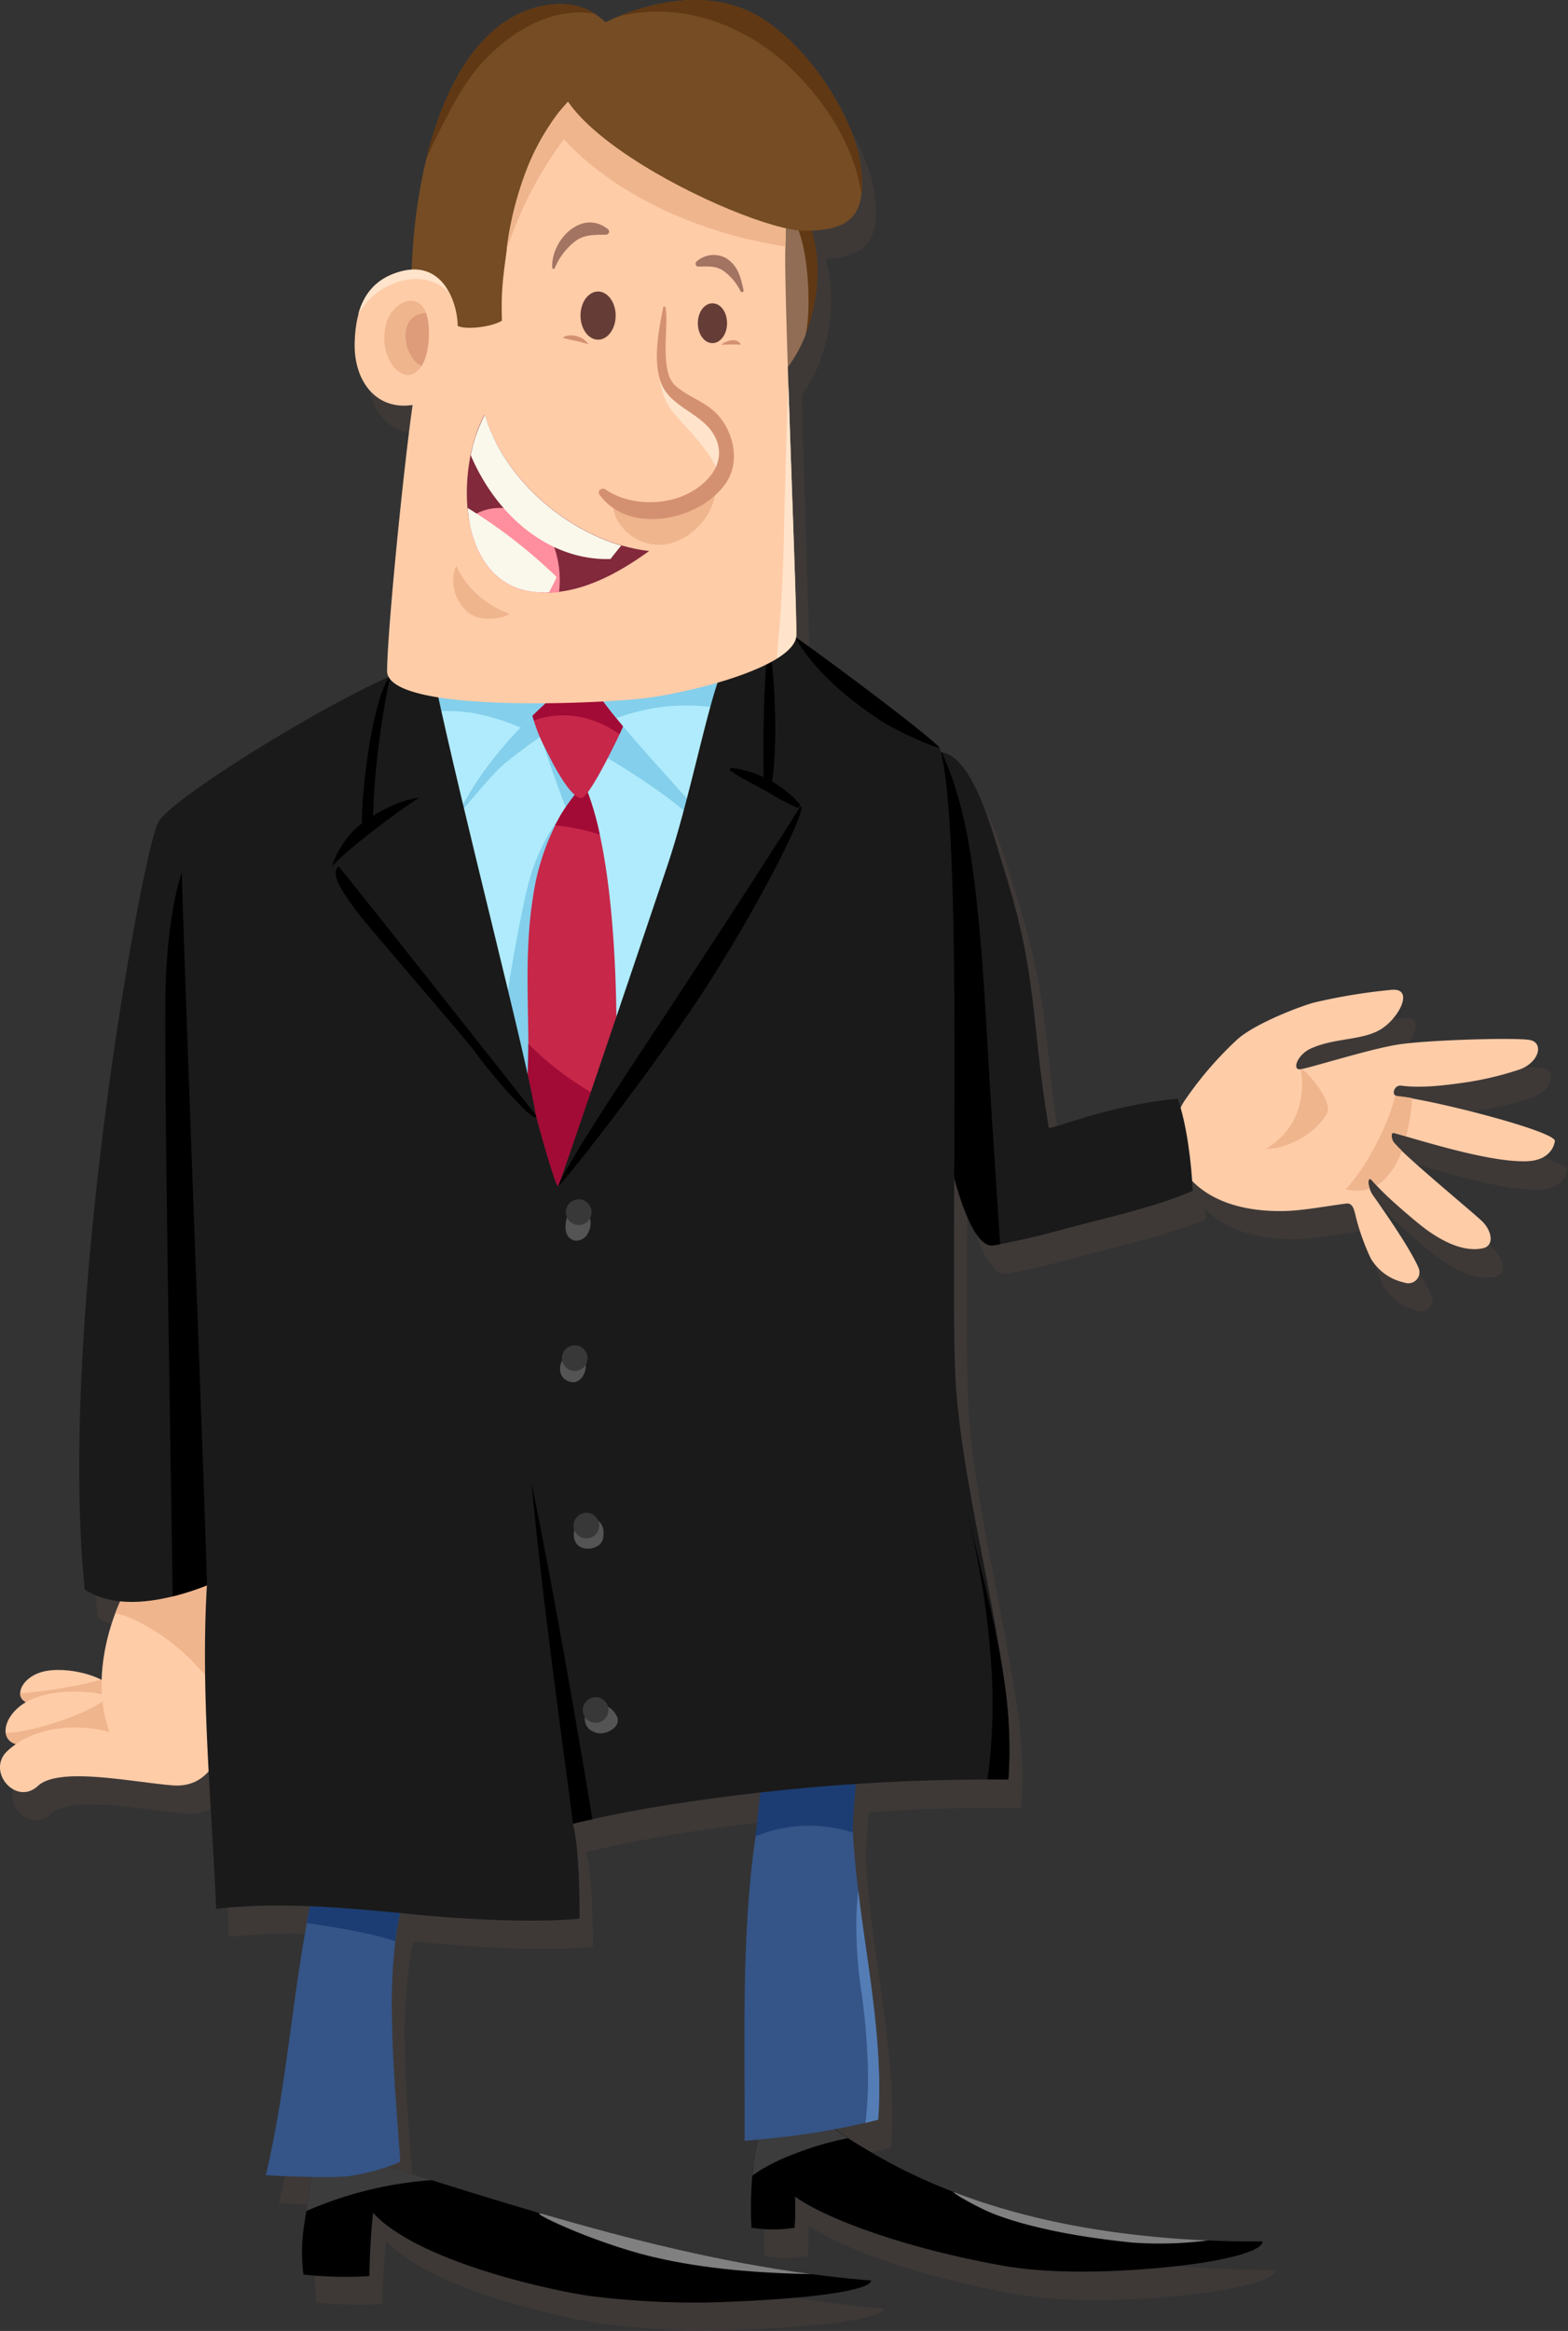 <svg xmlns="http://www.w3.org/2000/svg" viewBox="0 0 356.55 529.82"><rect x="0" y="0" width="356.55" height="529.82" fill="#333333" stroke="none"/><title>personaje_1</title><g id="Capa_2" data-name="Capa 2"><g id="Capa_1-2" data-name="Capa 1"><path d="M324.07,256.09h0c-.92-.16-1.74-.28-2.46-.38h0l-.83-.09a1.27,1.27,0,0,1-.31-.08h0a.8.8,0,0,1-.22-.13c-.77-.62,0-2.37,1.3-2.21a53.09,53.09,0,0,0,13.44-.57,73.26,73.26,0,0,0,13.62-3.21c4.4-1.72,5.46-6.12,2.1-6.68s-23.53,0-30.14,1.1-20.1,5.37-22,5.58-.68-3.38,2.63-4.81c5.6-2.43,11.95-1.68,16-4.49s7.1-9.14,2.25-8.77a129.59,129.59,0,0,0-17.79,2.91c-3.78,1.05-13.45,4.88-17.31,8.27a81.61,81.61,0,0,0-11.58,13.28,15.72,15.72,0,0,0-1.42,2.36c-.2-.69-.41-1.36-.63-2-16.43,1.49-29.19,7.39-29.33,6.52-4.18-24.9-2.47-34-10-58.21-2.46-7.7-7-26.23-14.52-27.09-.11-.4-.22-.77-.33-1.1-.15-.16-.33-.32-.52-.49l-.21-.19-.4-.36-.3-.25-.4-.36-.4-.33L214,174l-.51-.41-.34-.29-.62-.51-.28-.22-.74-.6-.22-.18-.85-.68-.16-.12-1-.8h0c-5.1-4-11.65-8.94-17.11-13-3.35-2.48-6.27-4.6-8.2-6A2.61,2.61,0,0,0,184,151c0-.07,0-.16,0-.27a.37.37,0,0,0,0-.11v-.46c0-.1,0-.21,0-.32v-.25c0-.17,0-.35,0-.55v-.45c0-.13,0-.24,0-.37s0-.34,0-.52v-.31c0-.21,0-.43,0-.65v-.18c0-.81,0-1.7-.07-2.68v-.22c-.11-4-.29-9.38-.49-15.47v-.25c0-.85-.06-1.71-.09-2.59l0-.75c0-.16,0-.31,0-.47l-.06-1.76,0-.39c0-1.27-.09-2.57-.13-3.88,0-.36,0-.72,0-1.08-.16-4.72-.33-9.61-.5-14.44v-.18c-.06-1.51-.11-3-.16-4.51,0-.46,0-.91,0-1.37,0-.22,0-.45,0-.67,0-.49,0-1-.05-1.46,0-1.55-.1-3.07-.15-4.57l.34-.46c.15-.21.28-.43.43-.64.27-.41.54-.82.79-1.24.15-.25.29-.5.43-.75.23-.4.44-.79.65-1.19l.38-.77q.3-.63.57-1.26c.08-.17.16-.34.23-.51s0-.09,0-.13a39.27,39.27,0,0,0,2.76-18,34.51,34.51,0,0,0-1.17-6.07c6.78-.27,10.54-2.32,11.3-8.14h0c.06-.45.11-.93.13-1.43v0c0-.48,0-1,0-1.51,0-.11,0-.23,0-.34,0-.45,0-.89-.07-1.37s-.12-1.25-.21-1.93c-1.59-11.94-13.6-29.93-26-35.37-.51-.23-1-.43-1.56-.62L170.7,8c-.5-.17-1-.33-1.51-.47l-.07,0q-.81-.23-1.62-.39L167.13,7c-.52-.1-1-.19-1.55-.27h-.09c-.57-.08-1.13-.14-1.7-.19l-.29,0c-.55,0-1.11-.07-1.66-.09h0c-.59,0-1.19,0-1.79,0h-.15a49.48,49.48,0,0,0-19.24,5,14.49,14.49,0,0,0-6-3.54l-.05,0a15,15,0,0,0-2.82-.51l-.26,0c-.5,0-1,0-1.55,0h-.05c-.5,0-1,0-1.56.11l-.41,0c-.57.07-1.15.16-1.76.29s-1.08.25-1.61.4l-.41.12c-.47.14-.94.3-1.4.48l-.16.05c-.51.2-1,.41-1.49.64l-.39.19c-.41.2-.81.42-1.21.64l-.26.15c-.46.26-.92.55-1.36.85l-.38.26c-.35.25-.7.5-1,.77l-.33.25c-.41.33-.82.68-1.23,1l-.36.33c-.31.28-.61.58-.92.88l-.36.36q-.57.59-1.11,1.2l-.35.41c-.27.32-.53.63-.79,1l-.4.5c-.33.43-.66.87-1,1.32l-.35.51c-.23.33-.45.67-.67,1l-.41.64c-.25.41-.5.82-.74,1.23l-.47.81-.56,1c-.14.26-.28.52-.41.78s-.35.7-.53,1.06-.37.78-.56,1.18l-.47,1-.39.93c-.14.31-.26.62-.39.94-.2.49-.4,1-.59,1.49-.13.33-.25.66-.37,1s-.26.7-.38,1.06-.2.57-.29.86c-.2.59-.4,1.18-.58,1.79-.1.3-.19.6-.28.9s-.23.78-.35,1.17-.15.55-.23.83c-.19.69-.37,1.4-.55,2.11-.06.24-.13.48-.19.72h0a127.12,127.12,0,0,0-3.34,25.07h-.16l-.35,0c-.19,0-.4,0-.6.09l-.32,0c-.31.06-.63.13-1,.22a16.12,16.12,0,0,0-1.7.56l-.37.15c-.52.22-1,.45-1.47.7l0,0c-4.82,2.69-6.85,7.76-7,14.85-.21,8.65,4.9,15.35,13.17,14.08-2,14-5.68,50.44-5.8,60.4a2.93,2.93,0,0,0,.38,1.45c-15,6.54-48.89,27.21-52.33,32.93S15.86,305.88,22.21,367.69a17.65,17.65,0,0,0,8.09,2.7c-.12.25-.22.51-.33.76s-.28.66-.41,1a47.5,47.5,0,0,0-3.5,16.12l-.19-.1-.05,0h0c-4-2-10.51-2.91-14.3-1.38-2.5,1-4,2.91-4,4.48h0a2.15,2.15,0,0,0,0,.45s0,0,0,.06a2.4,2.4,0,0,0,.12.38l0,.09a3.37,3.37,0,0,0,.19.32l.1.12a2,2,0,0,0,.25.25l.17.13.29.18.14.07-.06,0c-3.22,1.91-4.83,4.85-4.53,7h0a3.12,3.12,0,0,0,.15.62s0,0,0,.06a2.45,2.45,0,0,0,.26.51l.06.1a2.64,2.64,0,0,0,.34.41l.15.13a2.27,2.27,0,0,0,.4.29,1.38,1.38,0,0,0,.27.14,2.68,2.68,0,0,0,.42.19l.27.08a19.09,19.09,0,0,0-1.94,1.52c-5,4.59,1.9,12.64,6.88,8,4.77-4.45,21.19-.93,30.58-.15A9.37,9.37,0,0,0,50.38,409c.56,10.43,1.26,20.85,1.71,31.25a139.66,139.66,0,0,1,21.34-.58v0c-.23,1.19-.47,2.38-.69,3.56a2.33,2.33,0,0,1,0,.28h0c-3.51,19-4.87,38.44-9.32,57.28,2.11.1,6.26.3,10.25.38-.1.67-.23,1.72-.4,3s-.4,3-.66,4.77h0c-.16,1.07-.33,2.17-.51,3.29a41.49,41.49,0,0,0-.13,11.09,88,88,0,0,0,15,.38c0-4.43.34-9.63.8-14.39,10.48,11.44,42,17.89,49.39,18.92a192.41,192.41,0,0,0,26.49,1.48c23.85-.66,37.33-2.8,37.38-5-4.53-.36-9-.86-13.53-1.46h0c-5.1-.67-10.18-1.49-15.24-2.43l-1.22-.24q-3.06-.57-6.12-1.2l-2.15-.46c-1.73-.38-3.47-.75-5.2-1.15l-2.39-.55q-2.5-.59-5-1.2c-.8-.19-1.6-.39-2.39-.6-1.68-.42-3.35-.85-5-1.29l-2.27-.6c-1.72-.46-3.43-.92-5.15-1.4l-2.15-.6L128,510.12c-9-2.6-17.94-5.36-26.86-8.16h0l-9.91-3.12c.58-.2,1.16-.4,1.73-.63l1-.45c-.76-11.19-1.82-22.39-1.91-33.61A120,120,0,0,1,93,446.88a56.48,56.48,0,0,1,1-5.62l2.86.27c11.68,1.17,27.52,2,37.93,1,0-7.62-.26-16.76-1.51-21.57,1.47-.37,2.94-.71,4.43-1h0c4.34-1,8.71-1.81,13.07-2.56q12.5-2.14,25.15-3.54c-.41,3.5-.84,8.21-1.1,10h0c-.11.76-.24,1.52-.35,2.29-2.94,22.19-2.05,44.61-2.17,66.93,1-.08,2-.19,3-.28-.36,1.64-.68,3.29-.91,5-.14,1.06-.25,2.12-.34,3.18h0a87.06,87.06,0,0,0-.19,11.87,32.47,32.47,0,0,0,9.8,0,62.19,62.19,0,0,0,.1-7.09c7.09,5.14,25.46,11.84,47.26,15.71,11.52,2.05,26.3,1.45,37.93.27,11.18-1.14,21-3.32,21.15-5.78-4.93,0-9.87-.09-14.79-.35-1.49-.08-3-.17-4.47-.28l-1.1-.08c-1.27-.1-2.54-.2-3.81-.32l-.74-.07c-1.49-.14-3-.3-4.47-.47l-.93-.11c-1.19-.15-2.38-.3-3.57-.47l-1.21-.17c-1.45-.21-2.89-.43-4.33-.67l-.66-.12c-1.22-.21-2.44-.43-3.65-.66l-1.51-.3-3.08-.65-1.31-.29c-1.32-.3-2.63-.62-3.95-.95l-1.66-.44-2.58-.71-1.76-.51c-1.24-.37-2.47-.75-3.7-1.15l-1.66-.56c-.83-.28-1.65-.56-2.47-.86L220.8,505a125.31,125.31,0,0,1-21.43-10.39c-1.13-.69-2.36-1.46-3.59-2.26h0q-.61-.39-1.23-.81l-.69-.47-.61-.43-.38-.28c2.31-.43,4.6-.92,6.89-1.47v0c1-.23,1.93-.48,2.89-.73.73-10.71-.4-21.41-1.81-32-.52-3.86-1.09-7.73-1.63-11.6-.1-.74-.2-1.48-.31-2.23l-.21-1.56c-.2-1.55-.4-3.1-.59-4.65h0c-.54-4.47-1-9-1.22-13.45-.06-2,.34-6.77.67-10.79,11.56-.74,23.15-1.07,34.7-1a105.11,105.11,0,0,0-.8-21.42c-3.15-22.73-9.37-45.8-11.09-67.16-.61-7.66-.52-26.41-.43-48.1,2.66,9.72,5.74,15.91,9,15.3,4.58-.84,9.61-1.95,14.8-3.39,9.56-2.67,21.45-5.11,30.42-9,0-.72-.07-1.51-.12-2.34,6.36,6.53,16.21,6.89,20.22,6.89,4.55,0,10.48-1.16,14.82-1.71,1.58-.22,1.85,1.58,2.23,3.13a52.18,52.18,0,0,0,3.36,9.34,11.73,11.73,0,0,0,7.7,5.5,2.52,2.52,0,0,0,3.13-3.45c-2.35-5.37-10.33-16.33-10.6-16.82a7.51,7.51,0,0,1-.47-1,4.58,4.58,0,0,1-.32-1.53v0a2.53,2.53,0,0,1,0-.32v0a.48.48,0,0,1,.09-.19h0a.2.2,0,0,1,.14-.08h0a.3.3,0,0,1,.17.05l0,0a1.28,1.28,0,0,1,.22.2c.22.26.48.54.76.83,1,1.08,2.24,2.32,3.5,3.48s6.19,5.55,8.62,7.23,7.5,4.88,12.32,3.92c2.8-.55,2.07-4-.13-6.16-1.89-1.84-13.33-11.28-18.2-15.95h0a23.9,23.9,0,0,1-1.8-1.84c-.66-.81-.76-2.44,0-2.25l.15,0,2.64.76h0c2.9.83,7.45,2.14,11.06,3.06,5.44,1.38,11.73,2.71,16.35,2.56s6.14-2.77,6.4-4.58S334.71,257.93,324.07,256.09Zm-136.49-70.8-.4-.15.42.1Z" fill="#534741" opacity="0.35"/><path d="M25.62,383.75c-2.55-3.25-12.12-5.39-17-3.41-4.64,1.86-5.79,6.83-.64,7,2.5,0,13.7,1.24,16.4,1.39C25.88,388.77,26.56,384.93,25.62,383.75Z" fill="#ffcca8"/><path d="M25.62,383.75a8,8,0,0,0-2.74-2c-1.17.7-13.48,3-18.31,3.1,0,1.33,1,2.41,3.37,2.47s13.7,1.24,16.4,1.39C25.88,388.77,26.56,384.93,25.62,383.75Z" fill="#efb58d"/><path d="M29.93,387.91c-4.2-3.9-17.76-4.77-24.07-1-6,3.55-6.47,10.6.61,9.65,3.44-.46,19-1.23,22.76-1.6C31.35,394.74,31.46,389.34,29.93,387.91Z" fill="#ffcca8"/><path d="M29.93,387.91a12.75,12.75,0,0,0-5.41-2.53c-1,2.88-16.33,8.39-23.19,8.52.25,1.82,1.88,3.09,5.14,2.65,3.44-.46,19-1.23,22.76-1.6C31.35,394.74,31.46,389.34,29.93,387.91Z" fill="#efb58d"/><path d="M52.35,371.27c-.32-5.82-1.05-13.42-6.6-16.77-3.92-2.38-8.37-1.21-11.48,1.59a1.28,1.28,0,0,0-2.11-.22c-7.32,9.35-11.77,26.09-7.23,37.78-8.25-2.08-17.47-1-23.2,4.3-5,4.59,1.9,12.64,6.88,8,4.76-4.44,21.19-.92,30.58-.14C54.72,407.1,52.8,379.67,52.35,371.27Z" fill="#ffcca8"/><path d="M30.21,368A46.85,46.85,0,0,1,42.09,376,51.2,51.2,0,0,1,52.22,389a105.86,105.86,0,0,0,.13-17.76c-.32-5.82-1.05-13.42-6.6-16.77-3.92-2.38-8.37-1.21-11.48,1.59a1.28,1.28,0,0,0-2.11-.22,41.7,41.7,0,0,0-5.95,10.88A16.93,16.93,0,0,1,30.21,368Z" fill="#efb58d"/><path d="M317,259.78c2.7,3.25,17.78,15.66,20,17.79s2.93,5.62.13,6.17c-4.82,1-9.9-2.24-12.32-3.92s-7.46-6.15-8.62-7.23a58.44,58.44,0,0,1-4.26-4.32c-.82-.94-1.18.74,0,3,.27.49,8.25,11.45,10.6,16.82a2.52,2.52,0,0,1-3.13,3.45,11.69,11.69,0,0,1-7.7-5.51,51.08,51.08,0,0,1-3.36-9.33c-.38-1.55-.66-3.35-2.24-3.13-4.34.55-10.27,1.71-14.81,1.71s-16.56-.45-22.53-9.78c-2.35-3.67-3-10.46,1.12-16.06a81.14,81.14,0,0,1,11.58-13.28c3.86-3.39,13.52-7.22,17.31-8.27a129.69,129.69,0,0,1,17.78-2.91c4.86-.37,1.87,6-2.24,8.77s-10.45,2.06-16.05,4.49c-3.31,1.43-4.49,5-2.63,4.81s15.36-4.48,22-5.58,26.77-1.66,30.13-1.1,2.31,5-2.09,6.68A73.26,73.26,0,0,1,332,246.21c-4.37.59-9.05,1.12-13.44.56-1.57-.18-2.32,2.27-.77,2.43,8.27.83,36.09,8,35.77,10.17-.26,1.81-1.79,4.44-6.41,4.58s-10.9-1.19-16.35-2.56-13.06-3.67-13.84-3.86S316.33,259,317,259.78Z" fill="#ffcca8"/><path d="M317.28,249a47.64,47.64,0,0,1-3.22,8.78c-1.73,3.52-4.39,8.68-8.1,12.54a10.16,10.16,0,0,0,5.53-.12c-.63-1.68-.27-2.74.42-2,.32.39.71.81,1.13,1.24a8.44,8.44,0,0,0,1.89-1.45,17.88,17.88,0,0,0,3.85-6.44,25.4,25.4,0,0,1-1.79-1.84c-.66-.81-.76-2.45,0-2.25.26.06,1.3.37,2.79.8,0-.21.1-.41.14-.61a49.63,49.63,0,0,0,1.19-8.05c-1.29-.22-2.4-.38-3.29-.47a1,1,0,0,1-.54-.22S317.29,249,317.28,249Z" fill="#efb58d"/><path d="M301.72,253.16c1.67-2.74-5-10.25-5.93-10.18.81,4.54.54,13-7.87,18.13C291.37,261.26,298.28,258.82,301.72,253.16Z" fill="#efb58d"/><path d="M271.2,270.68c-9,3.92-20.85,6.36-30.41,9-5.19,1.44-10.22,2.55-14.8,3.39-13.34,2.47-23.6-108.23-14.53-111.76s14.3,18.23,17,26.74c7.58,24.22,5.86,33.3,10,58.21.15.87,12.9-5,29.33-6.52C269.91,255.53,271,265.07,271.2,270.68Z" fill="#1a1a1a"/><path d="M225.29,250c-.9-14.16-1.48-28.41-2.93-42.53-1.27-12.38-3-25.08-8.22-36.47a5.07,5.07,0,0,0-2.68.31c-9.07,3.53,1.19,114.23,14.53,111.76.46-.08,1-.19,1.43-.28Q226.33,266.42,225.29,250Z"/><path d="M131.47,179c3.67-5.08,6-20.05,7.83-24.63,3.6,4.24,18.09,21.73,21.7,25.94-3.67,17.49-19.89,55.1-23.49,66.22C138.34,225.15,135.47,199.5,131.47,179Z" fill="#afebfc"/><path d="M103.25,185c1.66-3.68,7.56-12.38,10-15.58,1.74-2.24,13-14.69,14.95-16.71,1.13,3.43,5.87,23.72,3.76,30.5-5.64,7.87-10.72,65.63-10.93,74.7C116.76,238.43,106.51,211.13,103.25,185Z" fill="#afebfc"/><path d="M157.08,185.68c.3-1.32.9-3,1.14-4.24-3.61-4.2-16.14-17.78-19.74-22-.79,1.94-3.54,8-4.89,10.6C138.73,172,153.21,181.72,157.08,185.68Z" fill="#83cfec"/><path d="M114.67,173.61c3.59-2.93,11.58-9,17.94-11.9-1-2-9.17-3.45-9.46-3.59-1.74,1.82-8.34,9.32-9.9,11.33-2.44,3.2-12.44,15.58-11.14,18.35C102.11,187.8,111.64,176.09,114.67,173.61Z" fill="#83cfec"/><path d="M129.44,185.28c.44-.72,2.14-3.16,2.62-3.86-.35-.27-9.86-16.53-10-16.78C122.65,166.93,128.25,183.2,129.44,185.28Z" fill="#83cfec"/><path d="M120.59,199.28c-1.69,5.55-5.19,25-5.6,29.95s4.63,15.78,6.2,23c.21-9.07.12-32.37,1.14-41.4a123.47,123.47,0,0,1,7.51-27.59C126.8,185.81,123,191.39,120.59,199.28Z" fill="#83cfec"/><path d="M121.18,204a54.05,54.05,0,0,1,6.36-18.84,43.75,43.75,0,0,1,5.33-7c6.55,15,7.91,45.58,7.12,69.48-4.45,4.77-9.08,11.47-13.2,17.25-2.14-6.86-4.19-11.67-6.76-18.47C120.61,232.27,118.93,218.18,121.18,204Z" fill="#c72749"/><path d="M134.14,248.13a70.26,70.26,0,0,1-14-10.87c0,3.06-.47,15.82-.59,18.88,2.57,6.8,7,17.11,9.13,24,3.44-4.82,7-24.9,10.77-29.35C138.21,250.11,135.31,248.81,134.14,248.13Z" fill="#a20b36"/><path d="M136.38,189.72a63.9,63.9,0,0,0-3.51-11.54,43.75,43.75,0,0,0-5.33,7c-.46.8-.9,1.61-1.33,2.43A44.1,44.1,0,0,1,136.38,189.72Z" fill="#a20b36"/><path d="M142.5,163.12c-.94,2.33-1.95,4.55-3,6.61-.86,1.72-5.91,12-7.46,11.69-3-.63-7.37-10-8.13-11.46a36.51,36.51,0,0,1-3.22-8.77c1.19-1.17,2.41-2.3,3.65-3.42a126.44,126.44,0,0,0,14.57.65C140.06,160,141.25,161.59,142.5,163.12Z" fill="#c72749"/><path d="M140.87,166.9c.55-1.22,1.1-2.48,1.63-3.78-1.25-1.53-2.44-3.09-3.57-4.7a126.44,126.44,0,0,1-14.57-.65c-1.24,1.12-2.46,2.25-3.65,3.42.19.85.43,1.73.69,2.61C127.93,161.3,135.23,162.85,140.87,166.9Z" fill="#a20b36"/><path d="M104.84,183.72c-1.3-5.46-2.59-10.92-3.82-16.4-.85-3.76-1.66-7.52-2.46-11.27,8.5,1.34,17,2.72,25.54,3.71C116.49,166.79,109.61,174.57,104.84,183.72Z" fill="#afebfc"/><path d="M107.08,162a48,48,0,0,1,11.28,3.39c1.85-1.92,3.77-3.8,5.74-5.61-8.53-1-17-2.37-25.54-3.71.39,1.86.8,3.71,1.2,5.58A39.87,39.87,0,0,1,107.08,162Z" fill="#83cfec"/><path d="M136.67,158.74c6.59.44,21.39-3.31,30.37-7.06-3,7-7.26,23.77-8.93,32C151.43,176,142.26,166.44,136.67,158.74Z" fill="#afebfc"/><path d="M149.88,160.77a48.87,48.87,0,0,1,14,.21c1.12-3.71,2.22-7,3.18-9.3-9,3.75-23.78,7.5-30.37,7.06,1.05,1.44,2.22,2.94,3.47,4.49A49.83,49.83,0,0,1,149.88,160.77Z" fill="#83cfec"/><path d="M196.43,488.21c22.66,13.92,49.48,19.54,75.9,20.92q7.4.39,14.8.35c-.19,2.46-10,4.64-21.15,5.78-11.63,1.18-26.41,1.78-37.93-.27-21.8-3.87-40.17-10.57-47.27-15.71a62.18,62.18,0,0,1-.09,7.09,32.53,32.53,0,0,1-9.81,0,84.08,84.08,0,0,1,.53-15.05,67.8,67.8,0,0,1,1.54-7.63c4.86-.41,9.71-.93,14.54-1.64A66.25,66.25,0,0,0,196.43,488.21Z"/><path d="M226.91,503.57c9.26,3.38,20.73,5.15,30.5,6.16a86.25,86.25,0,0,0,17.37-.49l-2.45-.11c-18.73-1-37.66-4.09-55.16-10.78C215.29,497.64,222,501.8,226.91,503.57Z" fill="gray"/><path d="M173.27,493.06a48.44,48.44,0,0,1,7.5-3.54A71.43,71.43,0,0,1,192.84,486a43.75,43.75,0,0,1-5.35-3.93c-4.83.71-9.68,1.23-14.54,1.64a67.8,67.8,0,0,0-1.54,7.63q-.19,1.59-.33,3.18C171.8,494,172.53,493.51,173.27,493.06Z" fill="#3c3c3c"/><path d="M197.9,449.78c1.41,10.61,2.54,21.31,1.8,32a154,154,0,0,1-18.33,3.55q-6,.78-12.06,1.27c.13-22.32-.76-44.74,2.18-66.93.45-3.32,1-6.62,1.65-9.89q10.28-1.12,20.59-1.82C193.61,422,196,435.92,197.9,449.78Z" fill="#355487"/><path d="M197.9,449.78c-.91-6.67-1.94-13.35-2.74-20-.13,1.34-.25,2.69-.35,4a97.1,97.1,0,0,0,1,18.5,151,151,0,0,1,1.56,18.64,90.1,90.1,0,0,1-.56,11.61c1-.23,1.94-.48,2.89-.73C200.44,471.09,199.31,460.39,197.9,449.78Z" fill="#547db5"/><path d="M191.06,415.75c1,.23,1.93.49,2.88.79-.16-2.85,1-13.8,1-16.65-6.87.46-14.73,3.33-21.57,4.08-.5,2.53-1.2,10.88-1.58,13.43A32.18,32.18,0,0,1,191.06,415.75Z" fill="#1c3d73"/><path d="M198.08,518.36c-.05,2.2-13.54,4.34-37.38,5a192.56,192.56,0,0,1-26.5-1.48c-7.37-1-38.9-7.48-49.38-18.92-.47,4.76-.8,10-.8,14.39A88,88,0,0,1,69,517a41.49,41.49,0,0,1,.13-11.09c.91-5.53,1.47-10.95,1.67-11.77a54.74,54.74,0,0,0,16.68-1.94C123.61,503.55,160.09,515.29,198.08,518.36Z"/><path d="M148.75,513.06c11.59,2.71,23.94,3.63,35.8,3.84-20.61-2.73-40.83-7.76-60.82-13.58C118.09,501.68,134.45,509.72,148.75,513.06Z" fill="gray"/><path d="M98.18,495.54q-5.37-1.69-10.72-3.37a54.74,54.74,0,0,1-16.68,1.94c-.15.66-.55,4.23-1.17,8.48A86.43,86.43,0,0,1,98.18,495.54Z" fill="#3c3c3c"/><path d="M90,440.46a121.49,121.49,0,0,0-.88,17.27c.09,11.22,1.14,22.42,1.91,33.61l-1,.45a45.68,45.68,0,0,1-10.85,2.85c-3.88.49-14.82,0-18.73-.22,5.25-22.2,6.19-45.21,11.43-67.42,4.66.34,16.38,1.41,21.05,1.85A44.93,44.93,0,0,0,90,440.46Z" fill="#355487"/><path d="M89.9,441.29c0-.27.06-.55.1-.83a44.93,44.93,0,0,1,2.9-11.61c-4.67-.44-16.39-1.51-21.05-1.85-.8,3.36-1.5,6.75-2.11,10.14C74.3,437.68,85.89,439.65,89.9,441.29Z" fill="#1c3d73"/><path d="M173.72,178.07a19.35,19.35,0,0,1,12,1.3C182,186,132,261.85,127,269.49c3-8.19,19.48-57.07,24.7-72.56s8.94-35.78,12.47-44.53c2.65-1.25,8.08-3.71,10.67-5.11A271.86,271.86,0,0,1,173.72,178.07Z" fill="#1a1a1a"/><path d="M85.14,185.55c-.76-10.49,1.78-24.48,3.59-31.82,1.94.28,8.08.12,10,.42,6.64,31.35,21.12,86.34,23.1,99.33-3.59-2.4-14.71-17.42-21.73-25.79C91.26,217.16,81.47,200.15,73.27,192,77.53,188.52,81.18,186.36,85.14,185.55Z" fill="#1a1a1a"/><path d="M96.39,335.17c.54-2,19.38-7.82,27-8.8.42,7.25.68,13.52,1,20.75,0,.66.06,1.33.09,2a.09.09,0,0,0-.05,0c-7-3.7-17.84-7.41-21.42-9.2S95.85,337.18,96.39,335.17Z" fill="#1a1a1a"/><path d="M228.5,383.06c-3.14-22.73-9.36-45.8-11.08-67.16s2-128.68-3.79-146c-5.13-4.92-28-21.85-33.76-25.79-2,1-3.24,1.78-5.19,2.84-1.1,7.45-1.26,25.37-1,31.14.92,0,8-.07,10.94.75-2.11,4.22-28.34,44.3-34,52.84S128.47,265,127,269.49c-.31,1.76-4.42-13.06-5.15-16q-1.66-2.28-3.38-4.51c-6.51-8.39-13.62-16.33-19.94-24.87C92.82,216.37,88.1,208,82.24,200.33a72.15,72.15,0,0,0-8-8.49,37.12,37.12,0,0,1,10.9-6.29,165.25,165.25,0,0,1,3.59-31.82c-14.82,6.36-49.24,27.33-52.71,33.1S12.92,299.46,19.27,361.27c5.77,3.85,13.7,3.15,20,1.59a61.49,61.49,0,0,0,7.78-2.51c-1.45,24.46,1.05,49,2.1,73.51,14.92-1.67,29.81-.2,44.71,1.25,11.67,1.17,27.52,2,37.92,1,0-7.62-.25-16.76-1.5-21.57,5.79-1.44,11.65-2.59,17.5-3.6a472.57,472.57,0,0,1,81.53-6.45A104.38,104.38,0,0,0,228.5,383.06Z" fill="#1a1a1a"/><path d="M199.64,163.39c4.39,3,13.9,7,14,6.49-4.91-4.71-26.21-20.49-33-25.25C185.08,152.39,192.35,158.47,199.64,163.39Z"/><path d="M228.5,383.06c-1.92-13.94-5.89-27.65-9.06-41.43.53,2.42,1.1,4.83,1.66,7.25a184.61,184.61,0,0,1,4.09,26.91,127.3,127.3,0,0,1-.29,25.82c-.12,1-.26,1.92-.4,2.87,1.61,0,3.21,0,4.81,0A104.38,104.38,0,0,0,228.5,383.06Z"/><path d="M77,196.93c-1.89,1.57.49,5.38,3.91,9.95s25,29.22,27.38,32.58c4.49,6.19,14.29,17,13.56,14C120.74,252,78.38,198.41,77,196.93Z"/><path d="M88.73,153.73c-3.46,3.65-6.53,23.75-6.45,34.09a23.25,23.25,0,0,1,2.58-1.21C84.87,176.29,86.77,162.85,88.73,153.73Z"/><path d="M175.48,178.06c1.84-10.69.1-31.62-.8-31.13-1.1,7.45-1.26,25.37-1,31.14Z"/><path d="M161.65,222.7c12.07-19.08,22.15-39.23,20.39-39.47-7.25,11.68-26.61,41.22-31.38,48.43C145,240.21,128.47,265,127,269.49,126.81,270.59,149.58,241.78,161.65,222.7Z"/><path d="M137.15,349.65c.3-1.78,0-3.53-1.72-4.33s-3.48-.48-4.28.88-1.3,4.48,1,5.51C134.14,352.58,136.84,351.54,137.15,349.65Z" fill="#545454"/><path d="M136.43,387.26c-1.9-.29-3,1-3.34,2.78a.61.61,0,0,1-.08.18,3.19,3.19,0,0,0,1,2.82,4,4,0,0,0,4.24.58c1.54-.64,2.86-2,1.93-3.7A5.3,5.3,0,0,0,136.43,387.26Z" fill="#545454"/><path d="M120.87,337.1c2.79,30.2,8.56,69.68,9.41,77.43,1.47-.37,2.94-.71,4.42-1C131.78,395.48,125.69,360.45,120.87,337.1Z"/><path d="M130.82,282a3,3,0,0,0,3-2,4.17,4.17,0,0,0,0-3.9c-1-1.42-4.62.09-4.62.09a.44.44,0,0,1-.25.41C128.31,278.67,128.3,281.54,130.82,282Z" fill="#545454"/><path d="M131.59,272.6a2.92,2.92,0,1,0,2.92,2.92A2.92,2.92,0,0,0,131.59,272.6Z" fill="#383838"/><path d="M133.34,343.86a2.91,2.91,0,1,0,2.91,2.91A2.91,2.91,0,0,0,133.34,343.86Z" fill="#383838"/><path d="M135.44,385.77a2.91,2.91,0,1,0,2.91,2.91A2.91,2.91,0,0,0,135.44,385.77Z" fill="#383838"/><path d="M81.81,187.52c-4.32,3.29-7,10.37-6,9.09,2.74-3.23,15-12.52,19.31-15.16C95.69,181.13,89.4,181.76,81.81,187.52Z"/><path d="M185.77,58.49c.65,6.35-.64,17.75-7.66,26.24.21-7.18-.05-14.42.14-21.46a183.54,183.54,0,0,0-.78-25.46C182.68,45.63,185.13,52.15,185.77,58.49Z" fill="#603813"/><path d="M123.22,1.37c14.7-3,17.72,10,21.22,11.22-8.32,6.28-18.39,17.07-21.89,27-3.83,10.84-6.54,24.52-6.31,36-3.49,3-11.82,2.28-13.69,1.43.27-3.42-6.36-14.15-9-14.28C94.29,34.18,103.62,5.42,123.22,1.37Z" fill="#754c24"/><path d="M99.35,30.94c3-5.92,6.1-12.33,10.72-17.18,6.76-7.11,16-12.3,25.23-10.6-2.85-1.84-6.67-2.91-12.08-1.79-13.36,2.76-22,17-26.31,34.85C97.65,34.41,98.48,32.65,99.35,30.94Z" fill="#603813"/><path d="M183,76.58c1.59-3.85,1.51-26.26-5.21-29.39-.3,5.6.57,30.36.36,37.54A31.87,31.87,0,0,0,183,76.58Z" fill="#906d54"/><path d="M178.57,56.66a184.47,184.47,0,0,0-.68-22.91c-.55-5.43-.87-9.33-4-13.73a25,25,0,0,0-14.17-9.78,53.61,53.61,0,0,0-13.39-1.58c-.57,0-7.83,5.6-8.63,6.25A81.48,81.48,0,0,0,127,25.67a53.49,53.49,0,0,0-6.66,11.52,76.38,76.38,0,0,0-5.06,19.21c-.89,6.71-1.37,9.71-1.14,16.48-2.15,1.4-8,2.16-10.07,1.21,0-4.82-3.07-15-12.84-12.4-7.41,2-10.37,7.64-10.58,16.28s4.89,15.35,13.17,14.08c-2,14-5.68,50.44-5.8,60.4s50,7.44,59.45,6.15c11-1.51,32.91-7.19,33.61-14C181.38,141.13,178.27,68.22,178.57,56.66Z" fill="#ffcca8"/><path d="M156.42,91.61c-4.29-3.53-5.9-8-6.27-13-.69,5.53-.43,11.34,3.3,15.59,2.47,2.82,5.14,5.51,7.33,8.56,1.74,2.42,3,5,3,7.26,2.52-3.24,3.8-7,1.19-11C162.75,95.62,159.43,94.09,156.42,91.61Z" fill="#ffe4cb"/><path d="M179.27,87.49c-.23,3.16-.89,27.15-1.06,36-.32,15.9-1.78,26.32-1.48,26.13,2.48-1.57,4.12-3.26,4.3-5C181.25,142.39,180.08,112.2,179.27,87.49Z" fill="#ffe4cb"/><path d="M102,66.38c-1.88-3.49-5.27-6.2-10.86-4.69-5.32,1.42-8.31,4.77-9.68,9.72C85.61,64,96.07,60.46,102,66.38Z" fill="#ffe4cb"/><path d="M178.58,56a181.55,181.55,0,0,0-.69-22.24c-.55-5.43-.87-9.33-4-13.73a25,25,0,0,0-14.17-9.78,53.61,53.61,0,0,0-13.39-1.58c-.57,0-7.83,5.6-8.63,6.25A81.48,81.48,0,0,0,127,25.67c-.6.79-1.18,1.61-1.74,2.44C136.37,42.74,157.53,52.87,178.58,56Z" fill="#efb58d"/><path d="M87.78,73.7c-1.73,6.91,2.66,12.69,6,11.34C97.8,83.38,98.06,74.91,97,71.46,95.17,65.79,89,68.73,87.78,73.7Z" fill="#efb58d"/><path d="M97,71.46c0-.12-.09-.21-.13-.33-7.09.42-5,10.4-1,12.06C97.84,80,97.83,74.18,97,71.46Z" fill="#de9c7a"/><path d="M143.09,16.93a28.73,28.73,0,0,0-7.64-.07,81.66,81.66,0,0,0-8.5,8.81,53.49,53.49,0,0,0-6.66,11.52,76.38,76.38,0,0,0-5.06,19.21c0,.16,0,.32-.07.48C124.42,29,142.51,17.28,143.09,16.93Z" fill="#efb58d"/><path d="M181.75,182.67a24.76,24.76,0,0,0-15.35-8.13.37.37,0,0,0-.23.68c2.62,1.89,5.59,3.18,8.38,4.81a66,66,0,0,0,6.59,3.51A.54.54,0,0,0,181.75,182.67Z"/><path d="M130.09,307.63c-2.89.11-4.26,5.66-.25,6.5C133.34,314.87,135.12,307.45,130.09,307.63Z" fill="#545454"/><path d="M130.68,305.8a2.91,2.91,0,1,0,2.92,2.91A2.91,2.91,0,0,0,130.68,305.8Z" fill="#383838"/><path d="M132,8.14C141.9,2,157.26-3.14,169.71,2.31s24.45,23.43,26,35.37c1.56,11.66-2.72,14.77-12.83,14.77C169.35,52.45,108.29,22.91,132,8.14Z" fill="#754c24"/><path d="M180.72,16.39c7.16,7.19,13,16.24,14.93,26.33.1.53.18,1.05.25,1.56a25.3,25.3,0,0,0-.15-6.6c-1.59-11.94-13.6-29.93-26-35.37-9.2-4-20-2.28-29,1.39C154.92.21,170,5.62,180.72,16.39Z" fill="#603813"/><path d="M121.46,134.55c-6.8-.76-12.19-5.23-14.43-14.43-1.88-7.71-.71-18.93,3.18-25.87,4.69,15.79,21.14,29.12,37.4,31C140.35,130.49,131.12,135.65,121.46,134.55Z" fill="#82293b"/><path d="M125.58,123.2c-1.26-3-4.67-6.44-8.22-7.29-3.86-.93-7.69-.5-10.75,2,.13.77.25,1.53.42,2.24,2.24,9.2,7.63,13.67,14.43,14.43a24.34,24.34,0,0,0,5.66,0A22.76,22.76,0,0,0,125.58,123.2Z" fill="#ff8f9e"/><path d="M141.26,124c-14-4.13-27-16-31-29.72a32,32,0,0,0-3.21,9.21c6,14.07,18.13,24,31.78,23.57C139.63,126,140.46,125,141.26,124Z" fill="#f9f8eb"/><path d="M124.79,134.66a27.59,27.59,0,0,0,1.77-3.52,117,117,0,0,0-20.23-15.69,31.34,31.34,0,0,0,.7,4.67c2.24,9.2,7.63,13.67,14.43,14.43A21.89,21.89,0,0,0,124.79,134.66Z" fill="#f9f8eb"/><path d="M139.44,115c0,3.59,4.28,8.83,10.44,8.83s12.84-6.16,12.84-13.11C159,114.14,148.54,117.89,139.44,115Z" fill="#efb58d"/><path d="M163,94.07c-2.68-2.8-6.53-3.85-9.41-6.4-3.73-3.3-1.48-13.27-2.23-17.76a.29.29,0,0,0-.57,0c-1,5.26-2.47,12.34-.32,17.48,2.21,5.29,9.42,6.62,12.08,11.82,3.33,6.52-2.7,12-8.25,13.88-5.23,1.79-12,1.37-16.62-1.84-.79-.54-2,.29-1.35,1.19,6.72,9.38,23.3,5.83,28.93-2.93C168.35,104.65,166.73,98,163,94.07Z" fill="#d49172"/><path d="M136,66.26c-2.22,0-4,2.45-4,5.47s1.8,5.48,4,5.48,4-2.45,4-5.48S138.17,66.26,136,66.26Z" fill="#663d36"/><path d="M162,68.94c-1.83,0-3.32,2-3.32,4.54S160.2,78,162,78s3.33-2,3.33-4.53S163.87,68.94,162,68.94Z" fill="#663d36"/><path d="M166.19,77.36c-1.23.22-2.35,1-2.1,1,1,0,3.21-.12,4.26,0C168.67,78.37,167.89,77.06,166.19,77.36Z" fill="#d49172"/><path d="M132.58,77c-2.72-1.57-4.93-.28-4.52-.17,1.38.4,3.46.69,5.6,1.39C134.07,78.38,133,77.28,132.58,77Z" fill="#d49172"/><path d="M138.23,52.08c-6-4.74-13,2.64-12.66,8.78,0,.32.48.32.59.06a15,15,0,0,1,4.62-6.07c2-1.57,4.61-1.48,7-1.5A.71.71,0,0,0,138.23,52.08Z" fill="#a47462"/><path d="M165.16,58.71a5.84,5.84,0,0,0-6.74.71c-.39.33-.3,1.18.33,1.17,2,0,3.74-.23,5.56.84a12.32,12.32,0,0,1,4.09,4.78.37.37,0,0,0,.69-.22C168.4,63,167.91,60.51,165.16,58.71Z" fill="#a47462"/><path d="M115.79,139.49c-5.87-2.11-10.22-6.59-12-10.86-.08-.2-2.35,4.66,1.48,9.41S116.29,139.67,115.79,139.49Z" fill="#efb58d"/><path d="M41.35,198.39c0-.17-3.37,9-3.73,27.36s1.49,124.42,1.65,137.11a60.08,60.08,0,0,0,7.78-2.51C46.9,348.73,42,224.31,41.35,198.39Z"/></g></g></svg>